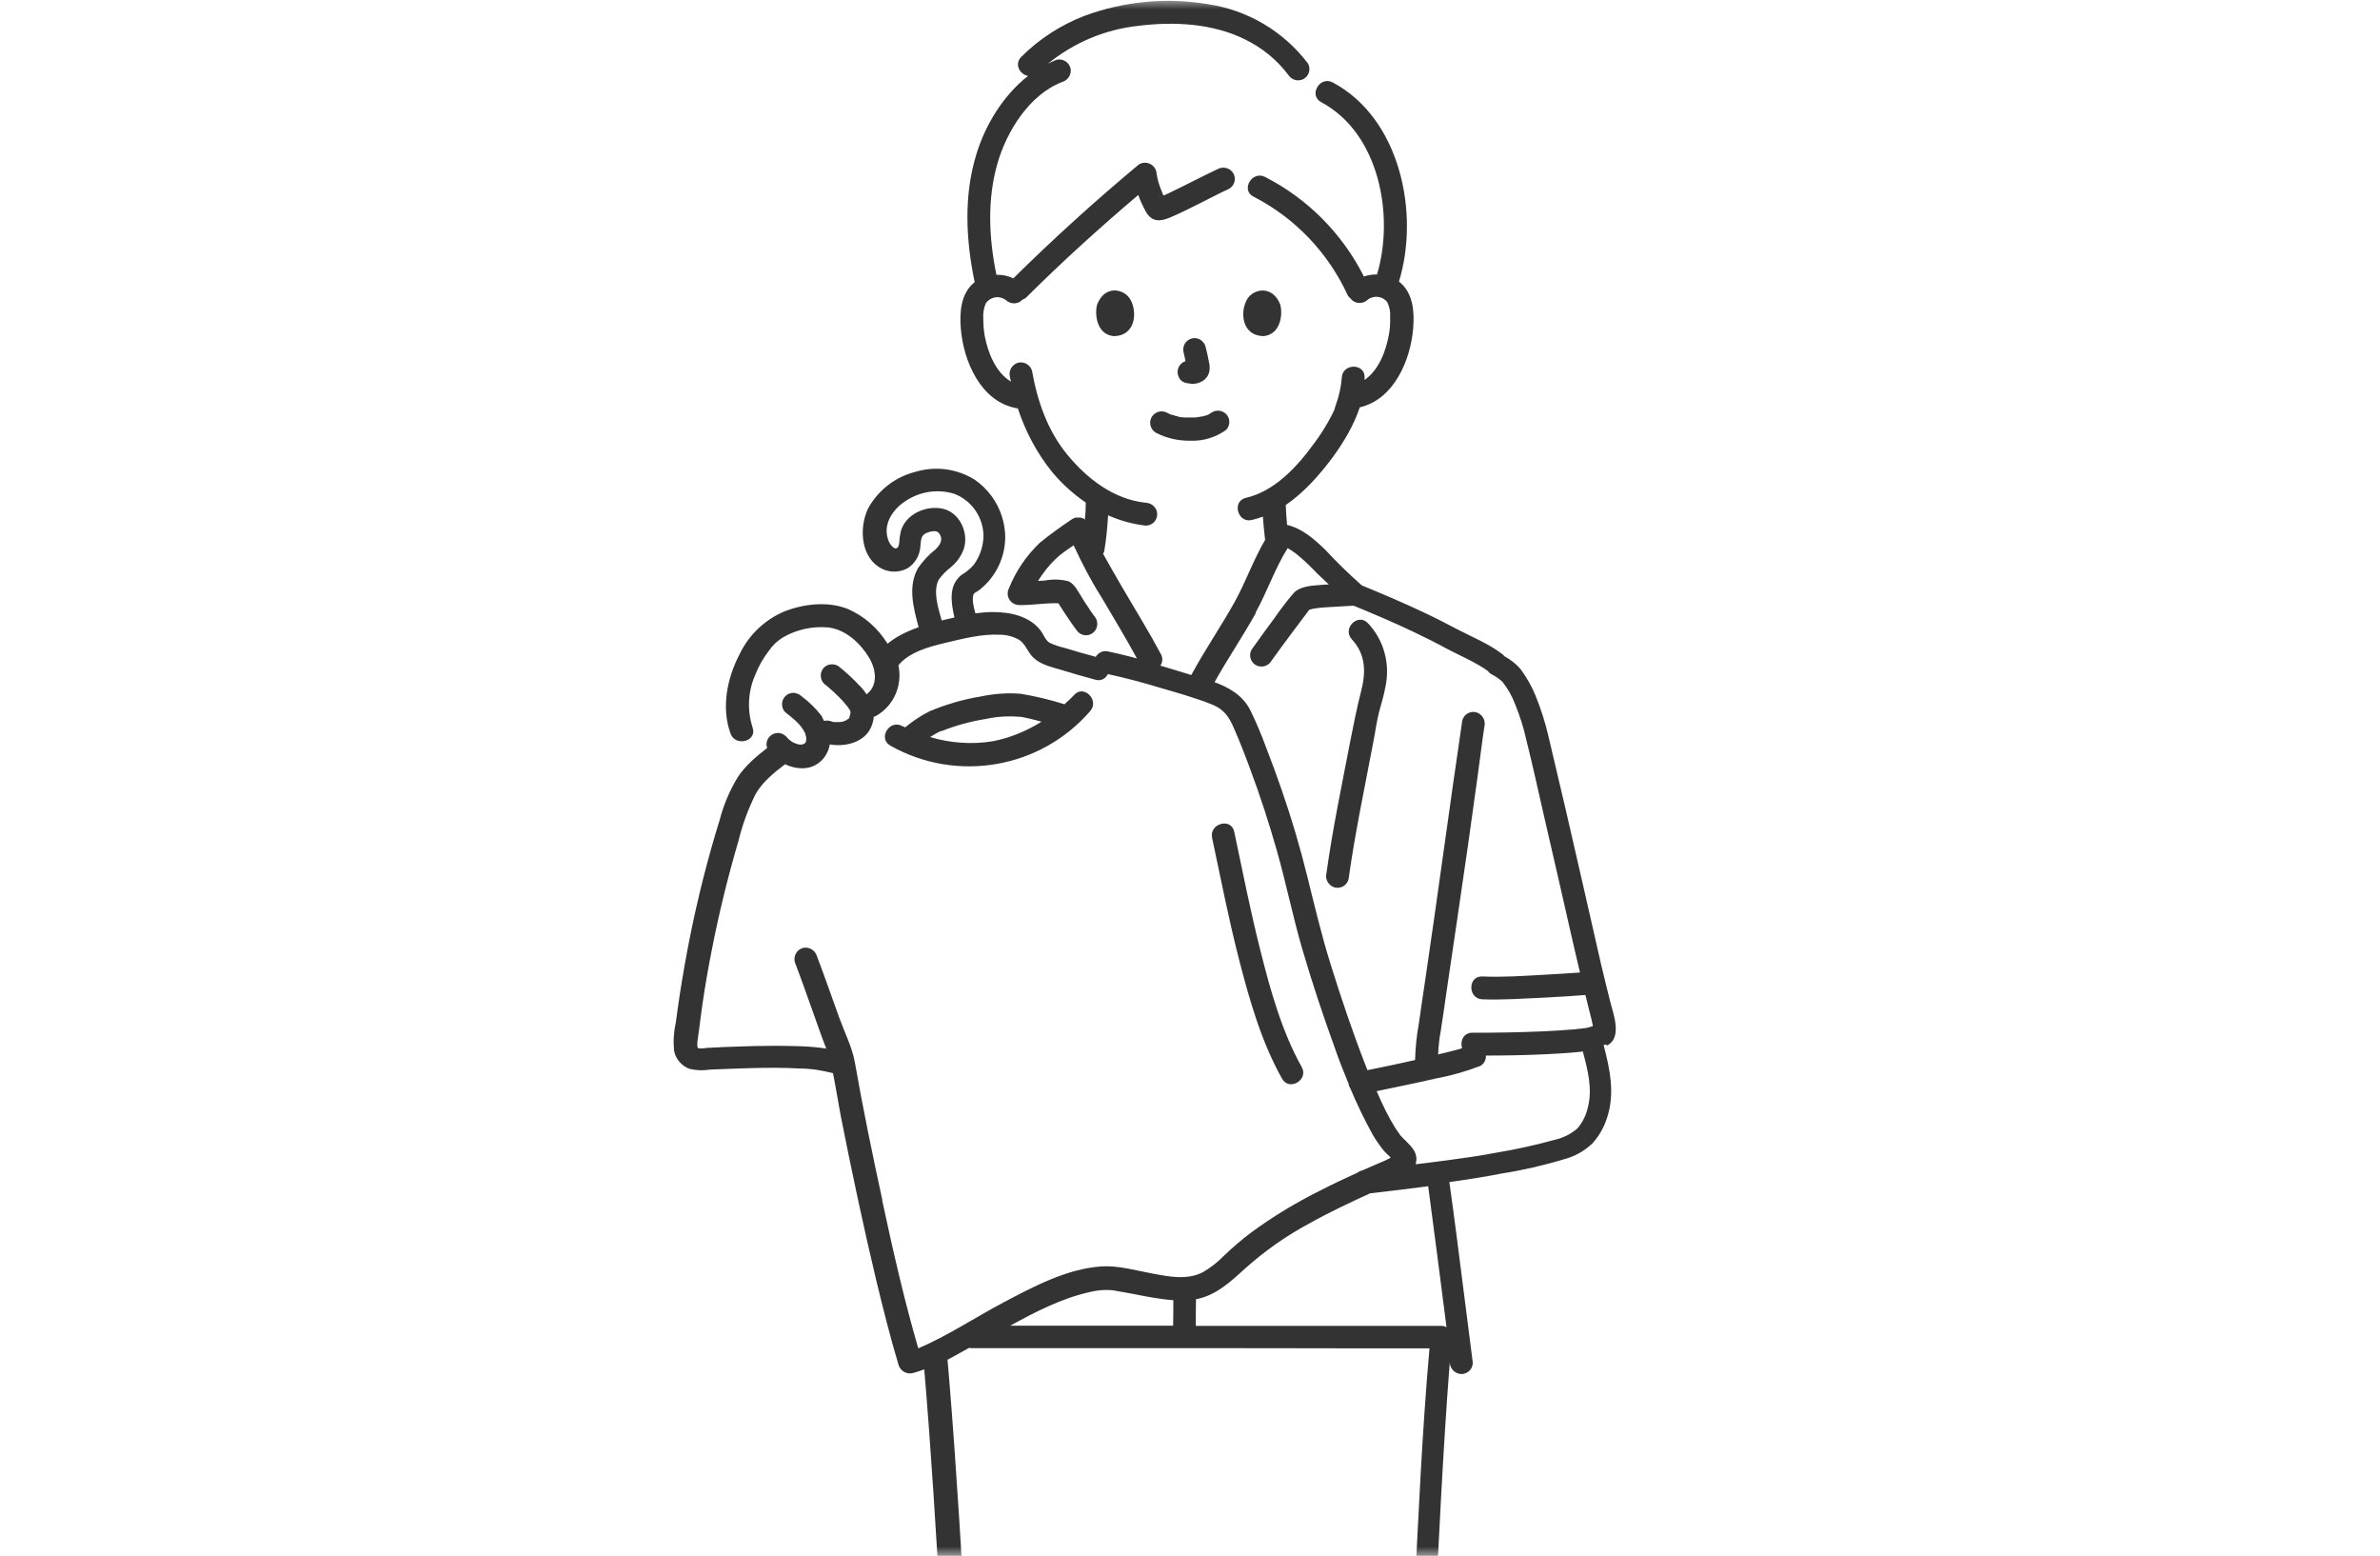 <svg width="127" height="83" viewBox="0 0 127 83" fill="none" xmlns="http://www.w3.org/2000/svg">
<mask id="mask0_7_598" style="mask-type:luminance" maskUnits="userSpaceOnUse" x="0" y="0" width="127" height="83">
<path d="M127 0H0V83H127V0Z" fill="white"/>
</mask>
<g mask="url(#mask0_7_598)">
<path d="M71.21 47.34C71.53 47.43 71.87 47.24 71.96 46.91C72.31 44.4 72.84 41.93 73.31 39.44C73.4 38.95 73.47 38.46 73.59 37.98C73.71 37.53 73.85 37.09 73.93 36.63C74.19 35.42 73.85 34.15 73 33.25C72.46 32.67 71.6 33.54 72.14 34.11C72.89 34.92 72.89 35.87 72.63 36.88C72.4 37.77 72.23 38.65 72.05 39.55C71.6 41.89 71.11 44.22 70.78 46.59C70.7 46.91 70.89 47.24 71.21 47.34Z" fill="#333333"/>
<path d="M85.76 55.77C86.57 55.36 86.1 54.11 85.93 53.46C85.76 52.79 85.6 52.13 85.44 51.46C85.1 50 84.78 48.53 84.44 47.07C83.85 44.48 83.25 41.88 82.63 39.29C82.46 38.54 82.22 37.8 81.93 37.09C81.73 36.6 81.46 36.13 81.15 35.71C80.91 35.42 80.61 35.19 80.28 35.01C80.24 34.95 80.18 34.9 80.12 34.86C79.43 34.34 78.57 33.99 77.8 33.59C77.18 33.26 76.55 32.94 75.91 32.64C74.85 32.14 73.76 31.68 72.67 31.23C71.99 30.63 71.34 30 70.72 29.33C70.15 28.78 69.5 28.2 68.71 28.01C68.71 28.01 68.69 28.01 68.68 28.01C68.65 27.65 68.62 27.3 68.61 26.94C69.59 26.27 70.42 25.33 71.11 24.4C71.71 23.58 72.24 22.69 72.56 21.73C74.39 21.3 75.27 19.21 75.41 17.51C75.48 16.62 75.41 15.61 74.65 15.02C75.77 11.37 74.71 6.31 71.12 4.4C70.43 4.03 69.81 5.08 70.5 5.45C73.6 7.1 74.42 11.5 73.48 14.64C73.24 14.64 73.01 14.67 72.78 14.75C71.63 12.47 69.79 10.61 67.51 9.44C66.81 9.08 66.19 10.14 66.89 10.49C69.11 11.63 70.88 13.49 71.92 15.76C71.97 15.84 72.03 15.9 72.1 15.95C72.1 15.96 72.11 15.98 72.12 15.99C72.36 16.22 72.74 16.22 72.98 15.99C73.3 15.74 73.77 15.79 74.02 16.11C74.02 16.11 74.02 16.12 74.03 16.13C74.15 16.37 74.2 16.65 74.18 16.92C74.19 17.24 74.17 17.56 74.11 17.87C73.95 18.75 73.56 19.76 72.81 20.27C72.81 20.23 72.81 20.19 72.82 20.15C72.85 19.36 71.63 19.37 71.6 20.15C71.56 20.63 71.46 21.1 71.3 21.55C71.27 21.63 71.24 21.71 71.22 21.8C71.22 21.8 71.22 21.81 71.22 21.82C71.18 21.91 71.14 21.99 71.1 22.08C70.81 22.65 70.47 23.2 70.08 23.71C69.2 24.92 68 26.21 66.48 26.56C65.72 26.74 66.04 27.92 66.8 27.74C67 27.69 67.2 27.63 67.39 27.56C67.42 27.95 67.45 28.34 67.5 28.73C67.5 28.75 67.51 28.78 67.51 28.8C66.89 29.85 66.48 31.03 65.89 32.1C65.15 33.43 64.29 34.67 63.57 36.01C63.02 35.84 62.47 35.67 61.92 35.51C62.03 35.34 62.07 35.13 61.95 34.9C61.31 33.7 60.59 32.54 59.9 31.36C59.55 30.76 59.2 30.15 58.86 29.54C58.88 29.5 58.91 29.47 58.92 29.43C59.03 28.79 59.09 28.14 59.13 27.49C59.76 27.77 60.43 27.96 61.14 28.04C61.48 28.04 61.75 27.77 61.75 27.43C61.75 27.1 61.47 26.83 61.14 26.82C59.43 26.64 58.01 25.54 56.95 24.25C55.9 22.98 55.35 21.38 55.07 19.78C54.98 19.46 54.64 19.27 54.32 19.35C54 19.45 53.81 19.78 53.89 20.1C53.9 20.19 53.93 20.28 53.95 20.36C53.13 19.87 52.71 18.81 52.54 17.89C52.49 17.59 52.47 17.29 52.47 16.99C52.45 16.72 52.49 16.44 52.6 16.19C52.82 15.85 53.28 15.75 53.62 15.97C53.64 15.98 53.66 16 53.68 16.01C53.92 16.24 54.3 16.24 54.54 16.01C54.54 16.01 54.54 16 54.55 15.99C54.63 15.96 54.72 15.92 54.79 15.84C56.7 13.94 58.69 12.14 60.74 10.4C60.86 10.74 61.01 11.06 61.19 11.37C61.52 11.87 61.97 11.8 62.44 11.6C63.51 11.15 64.53 10.56 65.59 10.07C65.88 9.9 65.98 9.53 65.81 9.24C65.64 8.96 65.27 8.86 64.98 9.02C64.12 9.42 63.28 9.87 62.42 10.28C62.33 10.32 62.25 10.36 62.16 10.4C62.16 10.4 62.12 10.42 62.08 10.43C62.04 10.34 62 10.24 61.97 10.15C61.85 9.87 61.77 9.58 61.72 9.28C61.71 8.94 61.42 8.67 61.08 8.68C60.93 8.68 60.79 8.74 60.68 8.85C58.39 10.76 56.19 12.76 54.07 14.85C53.79 14.71 53.48 14.65 53.17 14.66C52.77 12.72 52.67 10.66 53.22 8.74C53.71 7.01 54.93 5.04 56.69 4.37C57.01 4.27 57.2 3.94 57.12 3.62C57.03 3.3 56.69 3.11 56.37 3.19C56.22 3.25 56.07 3.33 55.92 3.4C57.29 2.28 58.96 1.57 60.73 1.38C62.63 1.14 64.71 1.24 66.45 2.11C67.35 2.55 68.14 3.19 68.74 3.99C68.92 4.27 69.28 4.37 69.57 4.21C69.86 4.04 69.96 3.67 69.79 3.38C68.49 1.67 66.57 0.53 64.44 0.22C62.24 -0.15 59.98 0.07 57.88 0.84C56.61 1.33 55.46 2.07 54.5 3.03C54.1 3.43 54.43 3.98 54.86 4.05C53.53 5.09 52.58 6.66 52.1 8.23C51.42 10.43 51.54 12.82 52.01 15.05C51.27 15.64 51.2 16.64 51.27 17.52C51.41 19.26 52.33 21.44 54.26 21.78C54.28 21.78 54.29 21.78 54.31 21.78C54.72 23.02 55.33 24.18 56.16 25.2C56.68 25.82 57.28 26.36 57.94 26.81C57.94 27.11 57.92 27.41 57.89 27.71C57.88 27.71 57.87 27.71 57.86 27.69C57.85 27.69 57.84 27.68 57.83 27.67C57.77 27.64 57.72 27.62 57.65 27.61C57.63 27.61 57.61 27.61 57.59 27.61C57.54 27.61 57.49 27.61 57.43 27.61C57.42 27.61 57.4 27.61 57.39 27.61C57.37 27.61 57.35 27.63 57.33 27.64C57.3 27.65 57.27 27.65 57.25 27.67C57.25 27.67 57.21 27.7 57.19 27.71C57.19 27.71 57.18 27.71 57.17 27.72C56.59 28.11 56.02 28.52 55.48 28.96C54.77 29.64 54.21 30.46 53.85 31.36C53.68 31.66 53.79 32.04 54.09 32.2C54.18 32.25 54.27 32.27 54.37 32.28C55.07 32.29 55.77 32.16 56.47 32.18C56.47 32.19 56.49 32.2 56.5 32.22C56.6 32.38 56.71 32.54 56.81 32.7C57.04 33.05 57.27 33.39 57.52 33.71C57.76 33.95 58.14 33.95 58.38 33.71C58.61 33.47 58.61 33.09 58.38 32.85C58.42 32.9 58.38 32.85 58.36 32.82C58.33 32.77 58.29 32.73 58.26 32.68C58.2 32.6 58.15 32.52 58.1 32.44C57.98 32.27 57.87 32.1 57.76 31.92C57.57 31.63 57.35 31.15 57.02 31.01C56.61 30.9 56.17 30.89 55.75 30.97C55.63 30.98 55.51 30.98 55.39 30.99C55.66 30.56 55.97 30.16 56.34 29.81C56.4 29.75 56.47 29.7 56.53 29.64C56.56 29.62 56.59 29.59 56.62 29.57C56.63 29.56 56.64 29.56 56.64 29.55C56.77 29.45 56.9 29.36 57.03 29.27C57.12 29.21 57.21 29.15 57.29 29.09C57.73 30.04 58.21 30.97 58.77 31.85C59.41 32.94 60.07 34.02 60.67 35.13C60.59 35.11 60.51 35.08 60.43 35.06C60 34.95 59.56 34.84 59.12 34.75C58.82 34.69 58.59 34.84 58.47 35.04C57.91 34.89 57.35 34.73 56.8 34.56C56.53 34.5 56.26 34.41 56.01 34.29C55.79 34.16 55.7 33.88 55.56 33.68C54.97 32.87 53.93 32.65 52.97 32.65C52.66 32.65 52.36 32.68 52.05 32.72C51.96 32.4 51.87 32.06 51.93 31.77C51.93 31.75 51.95 31.7 51.97 31.67C51.99 31.66 52.02 31.63 52 31.64C52.03 31.62 52.08 31.58 52.1 31.58C52.16 31.54 52.23 31.5 52.29 31.45C53.15 30.76 53.64 29.73 53.64 28.63C53.62 27.41 53.01 26.28 52.01 25.59C51.07 25 49.91 24.85 48.85 25.17C47.78 25.44 46.87 26.14 46.33 27.11C45.86 28.07 45.9 29.57 46.87 30.23C47.33 30.55 47.93 30.58 48.42 30.32C48.82 30.07 49.07 29.65 49.11 29.18C49.15 28.88 49.11 28.59 49.4 28.45C49.64 28.34 49.98 28.26 50.11 28.45C50.36 28.78 50.16 29.07 49.92 29.31C49.56 29.59 49.25 29.93 48.99 30.3C48.43 31.29 48.74 32.42 49.02 33.46C48.42 33.67 47.85 33.94 47.36 34.34C46.86 33.53 46.14 32.88 45.25 32.49C44.18 32.06 42.9 32.21 41.85 32.62C40.81 33.06 39.96 33.87 39.47 34.89C38.8 36.17 38.48 37.74 38.98 39.13C39.24 39.86 40.42 39.55 40.16 38.81C39.86 37.88 39.91 36.87 40.31 35.98C40.49 35.52 40.74 35.09 41.04 34.7C41.24 34.41 41.5 34.17 41.8 33.99C42.52 33.58 43.35 33.4 44.18 33.47C45.12 33.57 45.91 34.31 46.38 35.09C46.76 35.73 46.86 36.57 46.24 37.04C46.13 36.87 46 36.7 45.85 36.56C45.53 36.22 45.19 35.9 44.83 35.61C44.59 35.38 44.21 35.38 43.97 35.61C43.74 35.85 43.74 36.23 43.97 36.47C44.32 36.74 44.64 37.05 44.95 37.37C45.02 37.45 45.09 37.53 45.16 37.62C45.18 37.64 45.2 37.67 45.22 37.69C45.25 37.73 45.28 37.77 45.31 37.82C45.31 37.82 45.35 37.89 45.37 37.92C45.37 37.93 45.37 37.94 45.38 37.95C45.38 37.95 45.38 37.95 45.38 37.96V38.02C45.38 38.02 45.38 38.05 45.38 38.06C45.37 38.1 45.33 38.25 45.32 38.28C45.32 38.3 45.3 38.32 45.29 38.33C45.29 38.33 45.3 38.32 45.31 38.31C45.31 38.32 45.29 38.33 45.28 38.34C45.26 38.37 45.25 38.37 45.25 38.36C45.23 38.37 45.22 38.38 45.2 38.39C45.19 38.39 45.15 38.42 45.11 38.45C45.09 38.45 45.07 38.46 45.05 38.47C45 38.49 44.94 38.5 44.89 38.51H44.85C44.78 38.53 44.79 38.53 44.89 38.51C44.87 38.53 44.75 38.52 44.72 38.52H44.59C44.59 38.52 44.53 38.52 44.51 38.52C44.48 38.52 44.46 38.51 44.43 38.5C44.38 38.49 44.33 38.47 44.28 38.46C44.17 38.43 44.07 38.44 43.97 38.46C43.92 38.37 43.89 38.27 43.83 38.18C43.53 37.79 43.17 37.44 42.77 37.14C42.65 37.03 42.5 36.97 42.34 36.96C42 36.96 41.73 37.23 41.73 37.57C41.73 37.73 41.79 37.89 41.91 38C42.08 38.13 42.25 38.27 42.41 38.41C42.5 38.49 42.58 38.57 42.65 38.65C42.69 38.69 42.73 38.74 42.76 38.78C42.83 38.87 42.88 38.97 42.94 39.07C42.94 39.08 42.95 39.09 42.96 39.1C42.97 39.14 42.98 39.17 42.99 39.21C43 39.25 43.01 39.3 43.02 39.34C43.02 39.34 43.02 39.36 43.02 39.37C43.02 39.41 43.02 39.46 43.02 39.5C43.01 39.53 43 39.55 43 39.58C43 39.59 42.99 39.61 42.98 39.62C42.98 39.62 42.98 39.63 42.96 39.64C42.96 39.64 42.94 39.66 42.93 39.66C42.91 39.67 42.88 39.69 42.86 39.7C42.84 39.7 42.82 39.71 42.81 39.72C42.81 39.72 42.79 39.72 42.78 39.72C42.74 39.72 42.7 39.72 42.66 39.72C42.61 39.71 42.56 39.7 42.51 39.68C42.49 39.68 42.47 39.67 42.45 39.66C42.42 39.64 42.37 39.63 42.35 39.62C42.27 39.58 42.2 39.53 42.14 39.48C42.11 39.46 42.07 39.42 42.06 39.41C42.02 39.37 41.98 39.32 41.94 39.28C41.83 39.17 41.67 39.1 41.51 39.1C41.35 39.1 41.19 39.17 41.08 39.28C40.97 39.39 40.9 39.55 40.9 39.71C40.9 39.78 40.92 39.84 40.94 39.9C40.36 40.35 39.79 40.83 39.38 41.44C38.94 42.16 38.61 42.94 38.4 43.75C37.77 45.78 37.25 47.84 36.83 49.92C36.63 50.92 36.45 51.93 36.29 52.95C36.21 53.49 36.13 54.02 36.06 54.56C35.95 55.05 35.92 55.56 35.97 56.06C36.06 56.5 36.37 56.86 36.79 57.02C37.15 57.1 37.51 57.12 37.88 57.06C38.61 57.03 39.33 57 40.06 56.98C40.92 56.96 41.79 56.95 42.65 57C43.26 57 43.86 57.1 44.45 57.25C44.6 58 44.72 58.77 44.86 59.51C45.44 62.44 46.06 65.37 46.75 68.27C47.12 69.8 47.5 71.32 47.95 72.82C48.05 73.14 48.38 73.33 48.7 73.25C48.91 73.2 49.12 73.12 49.32 73.05C49.7 77.51 49.96 81.99 50.23 86.46C50.5 90.87 50.79 95.28 50.97 99.7C51.13 103.62 51.24 107.54 51.33 111.46C51.42 115.25 51.5 119.04 51.57 122.83C51.61 125.07 51.63 127.32 51.72 129.55C51.72 129.65 51.72 129.75 51.73 129.85C51.73 130.12 51.92 130.36 52.18 130.44C52.83 130.62 53.5 130.72 54.17 130.75C53.55 131.16 53.05 131.77 52.58 132.33C51.76 133.29 50.97 134.27 50.21 135.28C48.98 136.9 47.04 139.29 48.55 141.35C48.57 141.38 48.59 141.39 48.61 141.42C48.62 141.44 48.63 141.46 48.64 141.47C49.59 142.64 51.36 143.1 52.81 143C54.31 142.88 55.72 142.21 56.77 141.13C57.75 140.17 58.5 139.01 59.48 138.04C59.97 137.58 60.51 137.18 61.09 136.84C61.69 136.51 62.18 136.02 62.51 135.43C62.89 134.6 62.77 133.59 62.77 132.69C62.77 131.93 62.77 131.17 62.77 130.4C62.96 130.37 63.16 130.35 63.35 130.31C63.36 130.31 63.37 130.31 63.38 130.3C63.63 130.34 63.88 130.37 64.13 130.41C64.13 131.09 64.13 131.76 64.13 132.44C64.09 133.22 64.11 134 64.19 134.78C64.44 136.33 66.01 136.79 67.05 137.7C68.08 138.61 68.85 139.76 69.78 140.77C70.77 141.84 71.98 142.68 73.44 142.93C75.08 143.2 77.16 142.84 78.26 141.48C78.28 141.46 78.29 141.43 78.3 141.41C78.32 141.39 78.34 141.38 78.35 141.35C79.86 139.29 77.92 136.89 76.69 135.28C75.92 134.28 75.13 133.29 74.32 132.33C73.83 131.76 73.32 131.13 72.68 130.72C72.73 130.72 72.78 130.72 72.83 130.72C73.44 130.7 74.04 130.61 74.63 130.45C74.89 130.37 75.07 130.13 75.08 129.86C75.2 127.85 75.19 125.82 75.23 123.81C75.3 120.05 75.38 116.28 75.47 112.52C75.56 108.48 75.67 104.45 75.83 100.41C76 96.06 76.28 91.72 76.51 87.37C76.77 82.47 76.98 77.57 77.36 72.69C77.36 72.67 77.36 72.66 77.36 72.64V72.69C77.38 73.02 77.64 73.29 77.98 73.3C78.32 73.3 78.59 73.03 78.59 72.69L77.72 65.88C77.6 64.94 77.47 64 77.34 63.06C78.26 62.93 79.18 62.79 80.09 62.61C81.24 62.43 82.38 62.17 83.5 61.83C84.05 61.68 84.55 61.4 84.97 61C85.34 60.59 85.61 60.11 85.77 59.58C86.18 58.29 85.9 57.01 85.57 55.75C85.61 55.74 85.65 55.74 85.69 55.72L85.76 55.77ZM61.87 10.5C61.8 10.52 61.81 10.49 61.87 10.5V10.5ZM85.08 54.76C85.1 54.74 85.11 54.73 85.14 54.71C85.11 54.72 85.1 54.74 85.08 54.76ZM67 32.68C67.62 31.56 68.03 30.33 68.71 29.24C68.86 29.33 69.01 29.42 69.15 29.53C69.47 29.79 69.77 30.06 70.06 30.36C70.33 30.65 70.63 30.91 70.91 31.18C70.79 31.18 70.66 31.19 70.54 31.2C70.06 31.24 69.4 31.25 69.04 31.63C68.66 32.07 68.31 32.53 67.98 33.01C67.58 33.55 67.18 34.1 66.79 34.65C66.62 34.94 66.72 35.31 67.01 35.48C67.3 35.64 67.67 35.55 67.84 35.26C68.49 34.35 69.21 33.4 69.84 32.56C69.85 32.55 69.86 32.53 69.88 32.52H69.9C69.9 32.52 69.99 32.49 70.04 32.48C70.26 32.44 70.49 32.41 70.71 32.4C71.22 32.36 71.72 32.35 72.23 32.31C73.3 32.75 74.36 33.2 75.41 33.7C76.02 33.99 76.62 34.29 77.21 34.61C77.93 34.99 78.73 35.32 79.39 35.79C79.44 35.86 79.5 35.92 79.59 35.97C79.81 36.08 80.01 36.22 80.18 36.38C80.46 36.74 80.69 37.14 80.85 37.57C81.09 38.16 81.29 38.77 81.43 39.4C81.76 40.73 82.06 42.07 82.36 43.4C82.91 45.79 83.46 48.17 84 50.56C84.1 51 84.21 51.44 84.31 51.88C83.67 51.93 83.03 51.96 82.39 52C81.3 52.06 80.2 52.14 79.1 52.09C78.31 52.06 78.32 53.28 79.1 53.31C80.19 53.35 81.3 53.27 82.39 53.22C83.12 53.18 83.86 53.14 84.6 53.08C84.67 53.35 84.73 53.62 84.8 53.89C84.84 54.06 84.89 54.23 84.93 54.4C84.95 54.49 84.97 54.59 84.99 54.68C84.99 54.71 84.99 54.72 84.99 54.75C84.92 54.76 84.86 54.78 84.8 54.81C85.01 54.72 84.84 54.79 84.77 54.81C84.7 54.83 84.63 54.84 84.56 54.85C84.51 54.85 84.46 54.86 84.4 54.87C84.28 54.88 84.16 54.89 84.04 54.91C83.47 54.96 82.89 54.99 82.32 55.02C81.07 55.07 79.82 55.1 78.57 55.09C78.08 55.09 77.9 55.56 78.02 55.92C77.89 55.96 77.76 56 77.63 56.03C77.33 56.11 77.04 56.18 76.74 56.25C76.76 55.83 76.8 55.41 76.88 55C76.99 54.28 77.1 53.55 77.2 52.83C77.4 51.47 77.6 50.12 77.8 48.76C78.16 46.33 78.51 43.9 78.84 41.47C78.98 40.47 79.07 39.66 79.21 38.75C79.29 38.43 79.1 38.1 78.78 38C78.46 37.91 78.12 38.1 78.03 38.43C77.35 43.03 76.74 47.63 76.06 52.23C75.94 53.03 75.82 53.82 75.71 54.62C75.59 55.26 75.53 55.9 75.51 56.55C74.66 56.74 73.82 56.92 72.97 57.09C72.95 57.04 72.93 56.99 72.91 56.94C72.2 55.13 71.58 53.29 71 51.43C70.52 49.89 70.15 48.33 69.76 46.76C69.38 45.22 68.93 43.69 68.41 42.19C68.15 41.44 67.88 40.69 67.59 39.95C67.33 39.24 67.04 38.54 66.71 37.87C66.29 37.07 65.58 36.68 64.81 36.39C65.51 35.14 66.31 33.96 67.01 32.71L67 32.68ZM50.11 30.9C50.29 30.65 50.52 30.43 50.76 30.24C51.07 29.98 51.31 29.64 51.44 29.25C51.7 28.39 51.19 27.31 50.27 27.13C49.39 26.96 48.32 27.43 48.07 28.34C48.03 28.51 48 28.69 47.99 28.86C47.99 28.97 47.97 29.07 47.93 29.17C47.76 29.41 47.52 29.08 47.43 28.89C47.06 28.02 47.61 27.18 48.35 26.71C49.11 26.21 50.06 26.07 50.94 26.35C51.85 26.71 52.45 27.57 52.48 28.55C52.48 29.11 52.3 29.66 51.97 30.12C51.78 30.34 51.56 30.52 51.32 30.66C50.61 31.21 50.74 32.11 50.93 32.94C50.7 32.99 50.48 33.05 50.25 33.1C50.04 32.36 49.77 31.5 50.11 30.89V30.9ZM45.45 37.98C45.45 37.98 45.45 37.96 45.45 37.94C45.45 37.96 45.45 37.97 45.45 37.98ZM45.38 38.3C45.38 38.3 45.38 38.29 45.4 38.28C45.4 38.28 45.39 38.3 45.38 38.3ZM47.09 64.05C46.56 61.61 46.05 59.15 45.62 56.69C45.48 55.88 45.07 55.08 44.79 54.31C44.39 53.21 44.01 52.1 43.59 51C43.49 50.68 43.16 50.49 42.84 50.57C42.52 50.66 42.33 51 42.41 51.32C42.78 52.29 43.12 53.26 43.47 54.24C43.63 54.69 43.79 55.15 43.96 55.6C44.01 55.71 44.04 55.83 44.09 55.94C43.18 55.79 42.21 55.8 41.32 55.79C40.58 55.79 39.84 55.81 39.1 55.84C38.79 55.85 38.47 55.86 38.16 55.88L37.71 55.9C37.56 55.93 37.41 55.94 37.26 55.92C37.14 55.86 37.26 55.25 37.29 55.04C37.35 54.54 37.42 54.03 37.49 53.53C37.63 52.56 37.8 51.6 37.99 50.64C38.37 48.7 38.84 46.78 39.4 44.88C39.61 44.01 39.92 43.17 40.31 42.38C40.68 41.72 41.29 41.23 41.89 40.77C42.46 41.04 43.15 41.09 43.66 40.72C44 40.48 44.21 40.11 44.28 39.71C45.04 39.85 45.97 39.64 46.39 38.97C46.53 38.75 46.6 38.49 46.63 38.23C46.67 38.22 46.71 38.22 46.75 38.19C47.7 37.65 48.17 36.55 47.94 35.49C48.5 34.8 49.57 34.5 50.38 34.31C51.36 34.08 52.35 33.81 53.36 33.86C53.72 33.86 54.07 33.96 54.38 34.13C54.73 34.36 54.84 34.8 55.14 35.08C55.54 35.47 56.15 35.59 56.67 35.75C57.26 35.93 57.85 36.1 58.45 36.26C58.77 36.35 59 36.19 59.12 35.96C60.02 36.16 60.92 36.39 61.8 36.66C62.76 36.94 63.74 37.21 64.67 37.58C65.31 37.83 65.59 38.25 65.85 38.86C66.15 39.55 66.43 40.26 66.69 40.97C67.23 42.41 67.71 43.88 68.13 45.36C68.63 47.12 68.99 48.91 69.5 50.66C70.02 52.43 70.6 54.18 71.23 55.91C71.45 56.56 71.71 57.2 71.97 57.83C71.97 57.85 71.97 57.87 71.97 57.89C71.99 57.95 72.02 58 72.05 58.05C72.41 58.9 72.81 59.74 73.26 60.55C73.42 60.82 73.6 61.08 73.79 61.32C73.86 61.41 73.93 61.49 74.01 61.56C74.05 61.6 74.09 61.63 74.13 61.67C74.15 61.69 74.18 61.73 74.21 61.76C74.1 61.81 73.95 61.89 73.89 61.92C73.73 61.99 73.56 62.06 73.4 62.13C73.17 62.23 72.94 62.33 72.71 62.43C72.62 62.45 72.54 62.48 72.47 62.54C72.45 62.54 72.43 62.56 72.41 62.57C71.75 62.87 71.09 63.18 70.45 63.51C69.16 64.15 67.92 64.9 66.75 65.76C66.25 66.14 65.77 66.55 65.32 66.98C64.99 67.32 64.61 67.62 64.2 67.86C63.35 68.31 62.35 68.1 61.45 67.93C60.58 67.77 59.66 67.5 58.76 67.56C56.91 67.69 55.14 68.64 53.53 69.49C52.02 70.29 50.57 71.26 49 71.93C48.24 69.32 47.64 66.67 47.07 64.01L47.09 64.05ZM62.6 70.72C60.63 70.72 58.67 70.72 56.7 70.72C55.77 70.72 54.84 70.72 53.91 70.72C55.27 69.97 56.68 69.25 58.18 68.92C58.51 68.84 58.86 68.8 59.2 68.82C59.35 68.82 59.5 68.85 59.64 68.88C59.9 68.92 60.16 68.97 60.43 69.02C61.15 69.16 61.88 69.31 62.61 69.36C62.61 69.82 62.61 70.27 62.6 70.73V70.72ZM55.92 130.89C56.32 130.89 56.72 130.9 57.11 130.9C58.37 130.9 59.63 130.84 60.89 130.72C60.3 131.12 59.64 131.42 58.95 131.61C58.33 131.78 57.69 131.85 57.05 131.83C56.7 131.82 55.81 131.71 55.92 131.17C55.94 131.08 55.94 130.98 55.92 130.89ZM61.63 134.32C61.6 134.97 61.27 135.36 60.75 135.71C60.2 136.05 59.67 136.42 59.16 136.81C57.31 138.37 56.22 141.04 53.71 141.69C52.37 142.04 50.59 141.82 49.64 140.71C49.16 139.99 49.3 139.1 49.68 138.35C50.19 137.46 50.77 136.61 51.43 135.83C52.08 134.99 52.74 134.16 53.43 133.35C53.85 132.86 54.29 132.22 54.86 131.85C55.06 132.3 55.43 132.66 55.92 132.83C56.72 133.14 57.68 133.06 58.52 132.93C59.65 132.75 60.71 132.31 61.64 131.67C61.65 132.55 61.66 133.44 61.62 134.32H61.63ZM75.64 135.84C76.28 136.61 76.86 137.44 77.36 138.31C77.76 139.07 77.92 139.99 77.43 140.74C76.6 141.7 75.1 142 73.89 141.82C72.58 141.63 71.56 140.88 70.69 139.93C69.85 139.01 69.15 137.99 68.25 137.13C67.79 136.7 67.29 136.33 66.75 136C66.31 135.73 65.77 135.43 65.55 134.93C65.43 134.51 65.39 134.07 65.44 133.64V132.56C65.44 132.27 65.44 131.99 65.44 131.7C66.37 132.33 67.43 132.77 68.55 132.95C69.36 133.08 70.3 133.16 71.09 132.87C71.61 132.71 72 132.34 72.21 131.87C72.76 132.23 73.19 132.84 73.59 133.31C74.29 134.14 74.98 134.98 75.64 135.84ZM71.16 130.86C71.14 130.96 71.14 131.06 71.16 131.16C71.26 131.7 70.37 131.81 70.03 131.82C69.39 131.84 68.75 131.77 68.13 131.6C67.43 131.41 66.77 131.1 66.17 130.7C66.78 130.75 67.39 130.8 68.01 130.81C69.06 130.86 70.12 130.86 71.17 130.83C71.17 130.83 71.17 130.84 71.16 130.85V130.86ZM75.47 85.44C75.23 90 74.94 94.56 74.74 99.12C74.57 103.09 74.46 107.05 74.36 111.02C74.26 114.91 74.18 118.8 74.11 122.69C74.07 124.93 74.04 127.18 73.96 129.42C73.91 129.42 73.86 129.45 73.81 129.45C73.62 129.48 73.4 129.5 73.11 129.53C72.39 129.59 71.67 129.62 70.95 129.63C69.27 129.66 67.58 129.6 65.9 129.46C65.29 129.41 64.68 129.33 64.07 129.23C64.07 128.87 64.07 128.52 64.06 128.16C64.06 126.86 64.05 125.55 64.05 124.25C64.05 120.44 64.05 116.62 64.05 112.81C64.05 109.25 64.06 105.68 64.07 102.12C64.07 99.2 64.05 96.29 64.03 93.37C64 89.41 63.9 89.36 64.1 85.41C64.11 85.16 64.13 84.92 64.15 84.67C64.15 84.33 63.88 84.06 63.54 84.06C63.21 84.06 62.94 84.34 62.93 84.67C62.79 86.15 62.81 83.73 62.8 85.21C62.78 87.43 62.8 89.66 62.8 91.88C62.82 95.03 62.85 98.18 62.85 101.33C62.85 104.79 62.84 108.24 62.83 111.7C62.83 115.61 62.82 119.51 62.82 123.42C62.82 124.83 62.82 126.25 62.82 127.66C62.82 128.18 62.82 128.71 62.83 129.23C60.94 129.54 59.02 129.69 57.1 129.67C56.18 129.67 55.26 129.66 54.34 129.59C53.89 129.58 53.45 129.51 53.01 129.41C52.92 127.62 52.92 125.83 52.88 124.04C52.81 120.36 52.73 116.69 52.65 113.01C52.56 109.03 52.45 105.05 52.31 101.08C52.15 96.9 51.89 92.72 51.64 88.54C51.34 83.55 51.06 78.56 50.65 73.58C50.62 73.23 50.59 72.89 50.56 72.54C50.95 72.33 51.34 72.11 51.72 71.9C51.75 71.9 51.77 71.92 51.8 71.92C55.06 71.92 58.31 71.92 61.57 71.92C65.29 71.92 69.02 71.92 72.74 71.93C73.92 71.93 75.1 71.93 76.28 71.93C75.88 76.42 75.69 80.92 75.46 85.42L75.47 85.44ZM77.2 70.81C77.12 70.76 77.02 70.73 76.91 70.73C73.99 70.73 71.07 70.73 68.15 70.73C66.7 70.73 65.26 70.73 63.81 70.73C63.81 70.26 63.81 69.78 63.82 69.31C64.88 69.11 65.65 68.39 66.43 67.68C67.48 66.74 68.64 65.92 69.88 65.26C70.93 64.67 72.02 64.16 73.11 63.66C74.14 63.54 75.17 63.42 76.21 63.28C76.54 65.78 76.87 68.29 77.19 70.82L77.2 70.81ZM84.74 59.04C84.65 59.46 84.46 59.86 84.18 60.19C83.83 60.5 83.4 60.71 82.94 60.81C81.92 61.09 80.89 61.32 79.85 61.49C78.98 61.66 78.09 61.78 77.21 61.9C76.65 61.98 76.1 62.04 75.54 62.11C75.54 62.1 75.55 62.09 75.55 62.07C75.71 61.44 75.22 61.08 74.84 60.69C74.8 60.65 74.77 60.61 74.73 60.57C74.71 60.55 74.7 60.54 74.7 60.53C74.7 60.53 74.7 60.53 74.69 60.51C74.6 60.39 74.52 60.27 74.44 60.15C74.26 59.86 74.09 59.55 73.94 59.25C73.77 58.91 73.61 58.56 73.46 58.21C74.51 57.99 75.55 57.78 76.59 57.54C77.41 57.39 78.22 57.16 79 56.86C79.2 56.74 79.3 56.53 79.29 56.31C80.36 56.31 81.43 56.29 82.49 56.24C83.07 56.21 83.65 56.18 84.23 56.12C84.31 56.12 84.39 56.1 84.46 56.09C84.72 57.06 84.98 58.05 84.74 59.04Z" fill="#333333"/>
<path d="M47.53 39.79C51.07 41.77 55.51 41 58.17 37.94C58.69 37.36 57.83 36.49 57.31 37.08C57.15 37.26 56.97 37.41 56.8 37.57C56.04 37.33 55.26 37.14 54.46 37.01C53.74 36.95 53.02 37.01 52.31 37.16C51.38 37.31 50.48 37.58 49.61 37.94C49.14 38.17 48.71 38.47 48.3 38.8C48.25 38.77 48.19 38.76 48.14 38.73C47.45 38.36 46.83 39.41 47.52 39.78L47.53 39.79ZM50.22 39.01C51 38.7 51.8 38.48 52.63 38.35C53.22 38.22 53.82 38.19 54.42 38.24C54.42 38.24 54.42 38.24 54.43 38.24C54.43 38.24 54.45 38.24 54.47 38.24C54.53 38.25 54.59 38.26 54.64 38.27C54.84 38.31 55.04 38.36 55.24 38.41C55.35 38.44 55.47 38.47 55.58 38.5C54.79 38.99 53.92 39.36 52.99 39.54C51.86 39.73 50.71 39.64 49.63 39.32C49.82 39.2 50.02 39.08 50.23 38.99L50.22 39.01Z" fill="#333333"/>
<path d="M64.68 44.7C65.14 46.87 65.57 49.05 66.12 51.2C66.68 53.36 67.31 55.58 68.41 57.54C68.79 58.23 69.85 57.61 69.46 56.92C68.4 55.02 67.8 52.86 67.27 50.76C66.73 48.64 66.31 46.5 65.86 44.37C65.7 43.6 64.52 43.93 64.68 44.69V44.7Z" fill="#333333"/>
<path d="M45.349 38.34C45.349 38.34 45.349 38.34 45.349 38.33C45.339 38.35 45.31 38.36 45.31 38.37C45.32 38.36 45.329 38.36 45.339 38.34H45.349Z" fill="#333333"/>
<path d="M62.5 22.13C62.43 22.1 62.37 22.07 62.3 22.03C62.01 21.86 61.64 21.95 61.46 22.24C61.29 22.53 61.38 22.9 61.67 23.08C62.24 23.38 62.88 23.52 63.52 23.51C64.2 23.54 64.87 23.33 65.42 22.94C65.66 22.7 65.66 22.32 65.42 22.08C65.18 21.85 64.8 21.85 64.56 22.08C64.77 21.92 64.54 22.08 64.48 22.12C64.29 22.19 64.43 22.15 64.48 22.12C64.43 22.14 64.38 22.16 64.33 22.17C64.27 22.19 64.2 22.21 64.13 22.22C64.05 22.22 63.98 22.24 63.9 22.26C63.86 22.26 63.82 22.26 63.78 22.27C63.68 22.27 63.58 22.27 63.48 22.27C63.39 22.27 63.3 22.27 63.21 22.27C63.17 22.27 63.13 22.27 63.09 22.26C63.08 22.26 63.07 22.26 63.06 22.26C63 22.26 62.93 22.25 62.87 22.22C62.8 22.21 62.74 22.19 62.68 22.17C62.62 22.15 62.57 22.13 62.52 22.12L62.5 22.13Z" fill="#333333"/>
<path d="M63.9 22.27C63.938 22.24 63.977 22.27 63.9 22.27V22.27Z" fill="#333333"/>
<path d="M62.91 20.15C62.99 20.29 63.12 20.39 63.28 20.43C63.39 20.44 63.5 20.47 63.61 20.48C63.78 20.48 63.96 20.44 64.11 20.36C64.31 20.26 64.46 20.08 64.52 19.87C64.56 19.7 64.56 19.52 64.52 19.35C64.47 19.06 64.4 18.78 64.33 18.49C64.29 18.34 64.19 18.21 64.05 18.12C63.76 17.95 63.39 18.05 63.22 18.34C63.14 18.48 63.12 18.65 63.16 18.81C63.2 18.96 63.23 19.12 63.26 19.28C63.22 19.29 63.18 19.29 63.14 19.32C62.85 19.49 62.75 19.86 62.92 20.15H62.91Z" fill="#333333"/>
<path d="M58.55 16.23C58.4 16.72 58.5 17.84 59.42 17.93C60.64 17.93 60.7 16.57 60.29 15.93C59.95 15.41 58.97 15.19 58.55 16.23Z" fill="#333333"/>
<path d="M67.44 17.93C68.36 17.83 68.46 16.72 68.31 16.23C67.89 15.2 66.9 15.41 66.57 15.93C66.16 16.57 66.22 17.92 67.44 17.93Z" fill="#333333"/>
</g>
</svg>
